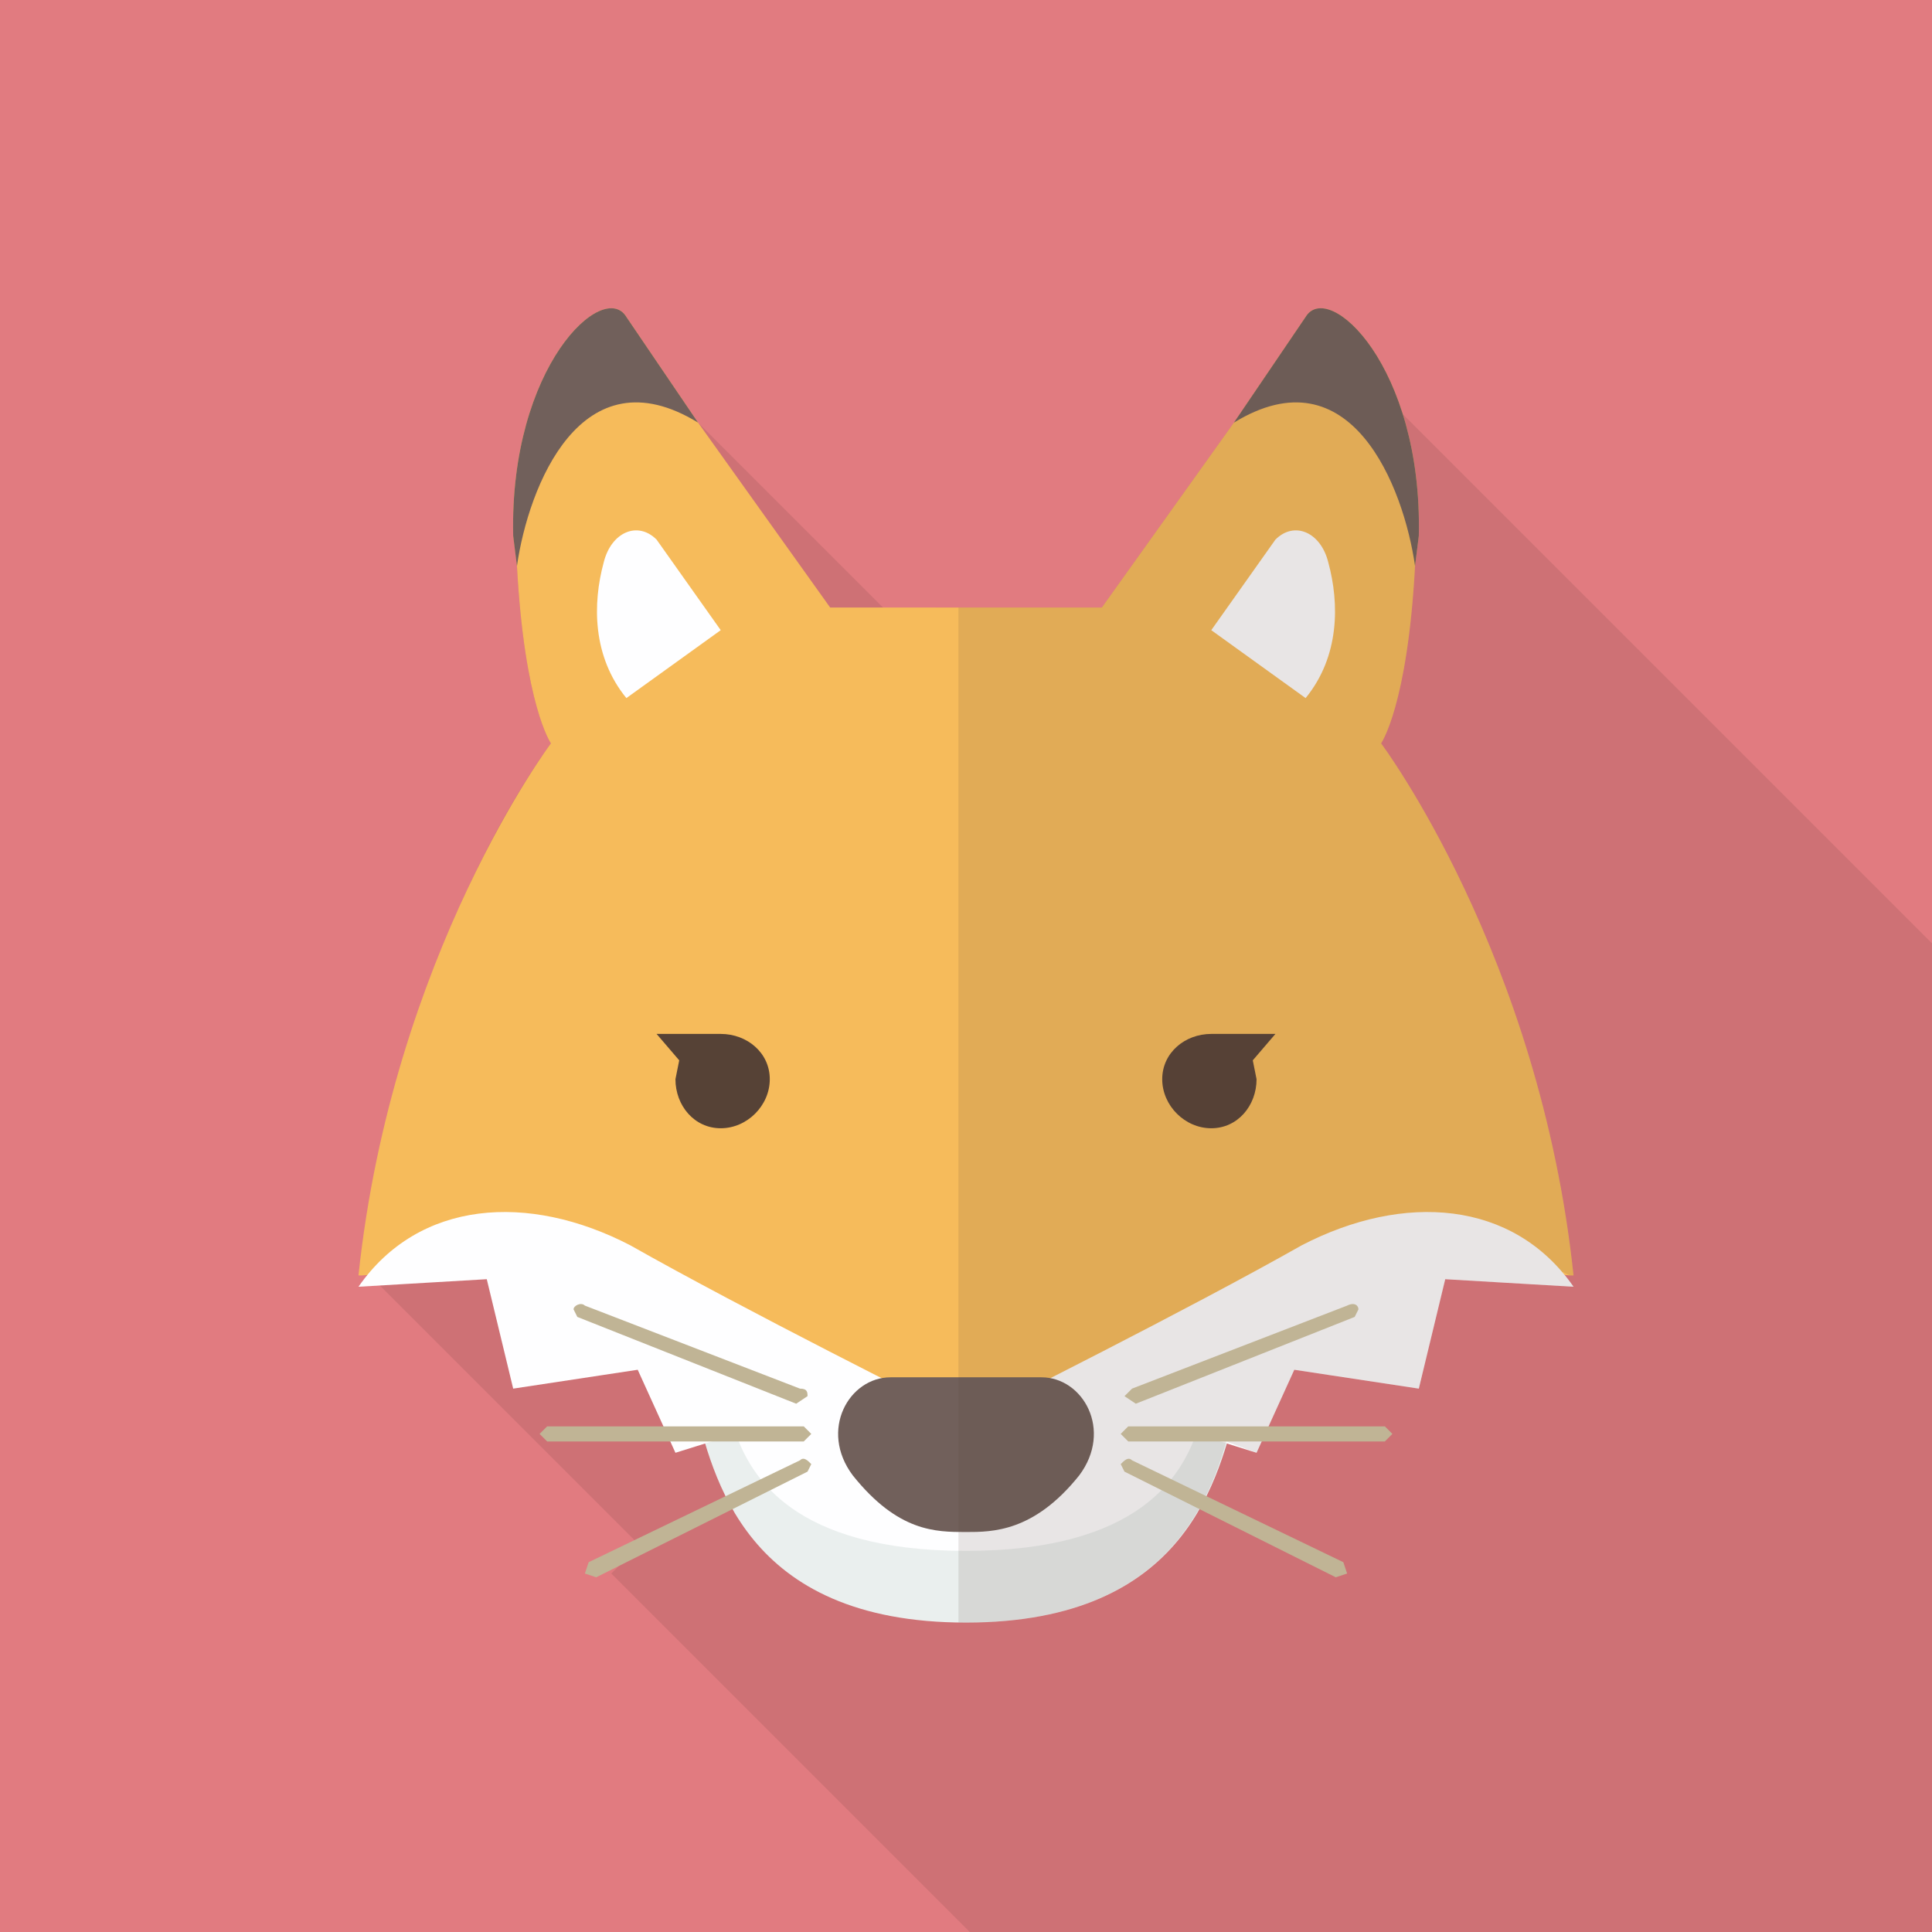 <svg xmlns="http://www.w3.org/2000/svg" viewBox="0 0 512 512"><path fill="#E17B80" d="M0 0h512v512H0z"/><path d="M371 109l-25-25-19 28-35 49h-44l-7 7-53-53-5-5-26-26c-10 7-21 27-21 58l1 8c2 37 9 47 9 47s-16 21-29 55l20 21-37 37-4 26 1 2 3 2 68 68 1 2-7 7 95 95h255V250L371 109z" opacity=".1" fill="#231815"/><path d="M256 386l-72-14c5 19 13 58 72 58s67-39 72-58l-72 14z" fill="#EAEFEE"/><path d="M366 197s7-10 9-47l1-8c1-45-24-68-30-58l-19 28-35 49h-72l-35-49-19-28c-6-10-31 13-30 58l1 8c2 37 9 47 9 47s-42 56-51 141h1l35-3 6 29 33-4 11 21 32-9h86l32 9 11-21 33 4 6-29 35 3h1c-9-85-51-141-51-141z" fill="#F6BB5B"/><path d="M345 330c-30 17-82 43-86 45h-6c-4-2-56-28-86-45-27-14-56-12-72 11l34-2 7 29 33-5 10 22 16-5c4 11 15 31 61 31s57-20 61-31l16 5 10-22 33 5 7-29 34 2c-16-23-45-25-72-11z" fill="#FEFEFF"/><path d="M276 365h-20-20c-11 0-19 14-10 26 12 15 22 15 30 15 7 0 18 0 30-15 9-12 1-26-10-26z" fill="#71605B"/><path d="M321 167l17-24c5-5 12-2 14 6 3 11 3 25-6 36l-25-18z" fill="#FEFEFF"/><path d="M327 112c31-19 45 17 48 38l1-8c1-45-24-68-30-58l-19 28z" fill="#71605B"/><path d="M191 167l-17-24c-5-5-12-2-14 6-3 11-3 25 6 36l25-18z" fill="#FEFEFF"/><path d="M185 112c-31-19-45 17-48 38l-1-8c-1-45 24-68 30-58l19 28z" fill="#71605B"/><g><path d="M191 274h-17l6 7-1 5c0 7 5 13 12 13s13-6 13-13-6-12-13-12zM321 274h17l-6 7 1 5c0 7-5 13-12 13s-13-6-13-13 6-12 13-12z" fill="#564236"/></g><path d="M414 337l2 1h1c-9-85-51-141-51-141s7-10 9-47l1-8c1-45-24-68-30-58l-19 28-35 49h-38v269h2c49 0 63-27 69-48l8 3 10-22 33 5 7-29 34 2-3-4z" opacity=".13" fill="#564236"/><g fill="#C0B495"><path d="M213 378h-68l-2 2 2 2h68l2-2-2-2M212 368l-57-22c-1-1-3 0-3 1l1 2 58 23 3-2c0-1 0-2-2-2M212 387l-56 27-1 3 3 1 56-28 1-2c-1-1-2-2-3-1"/><g><path d="M299 378h68l2 2-2 2h-68l-2-2 2-2M300 368l57-22c2-1 3 0 3 1l-1 2-58 23-3-2 2-2M300 387l56 27 1 3-3 1-56-28-1-2c1-1 2-2 3-1"/></g></g></svg>